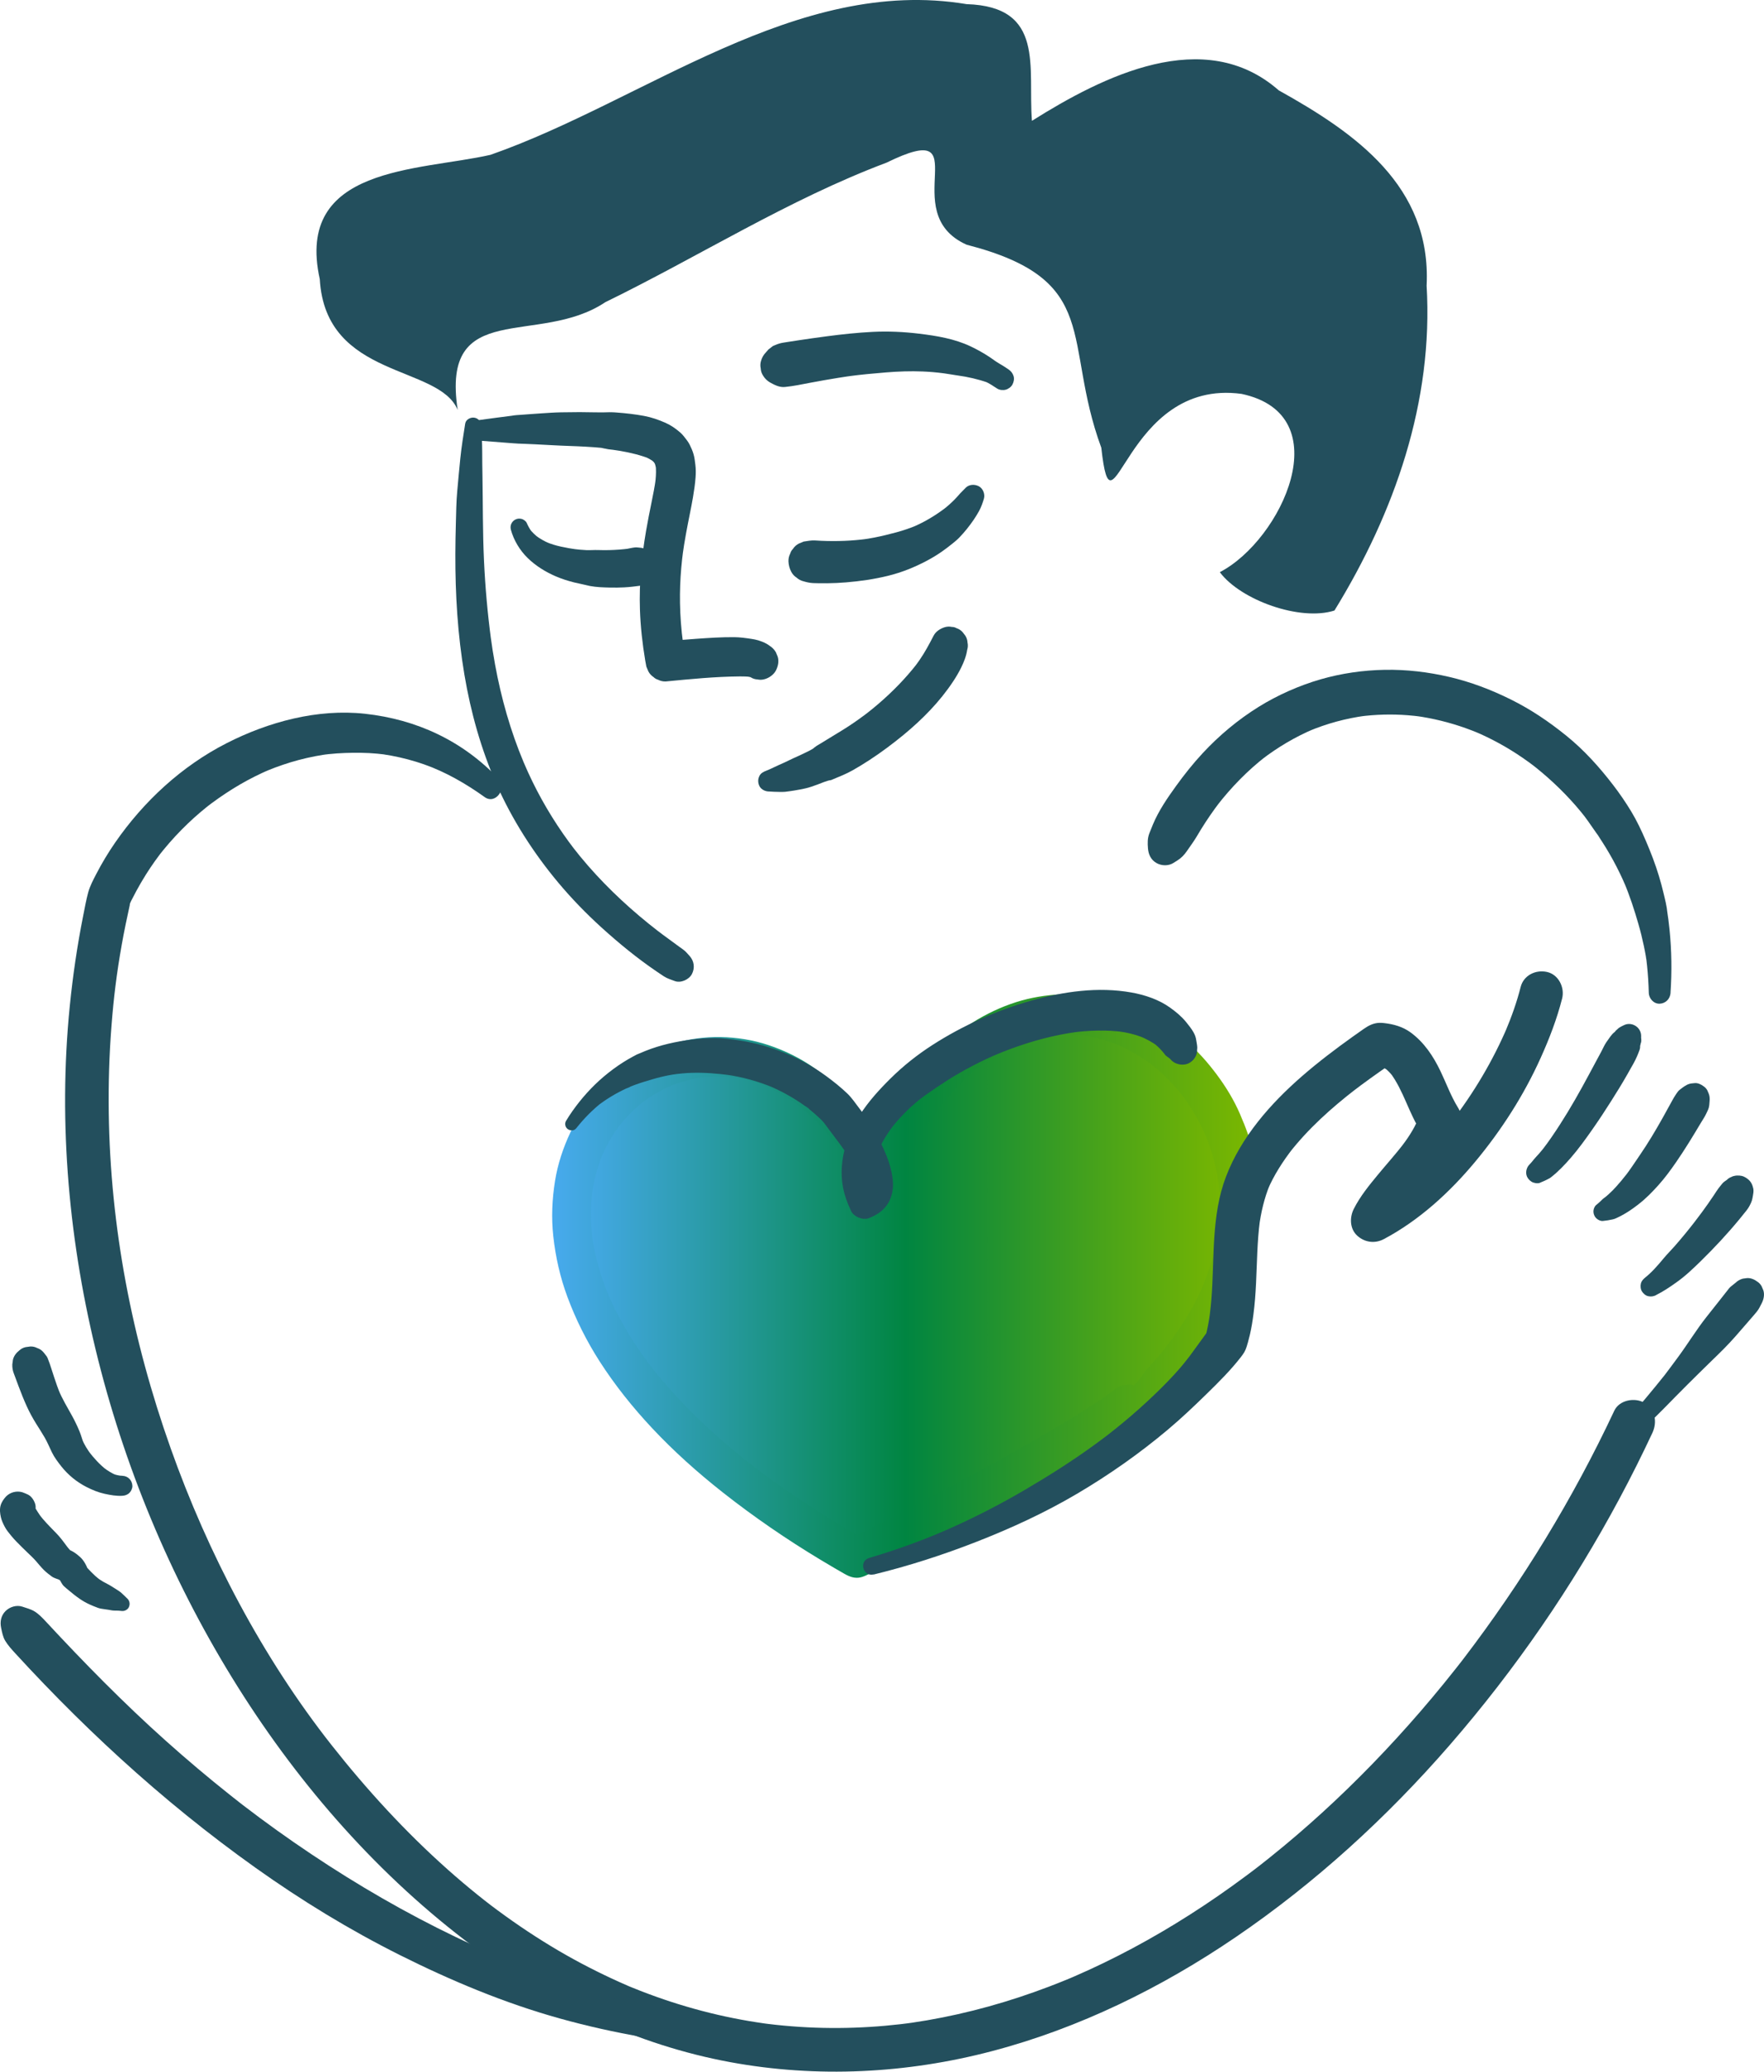 <?xml version="1.0" encoding="UTF-8"?>
<svg id="ARTWORK" xmlns="http://www.w3.org/2000/svg" xmlns:xlink="http://www.w3.org/1999/xlink" viewBox="0 0 813.22 955.21">
  <defs>
    <style>
      .cls-1 {
        fill: #234f5d;
      }

      .cls-2 {
        fill: #234f5d;
      }

      .cls-3 {
        fill: url(#New_Gradient_Swatch);
      }

      .cls-4 {
        fill: url(#New_Gradient_Swatch-2);
      }
    </style>
    <linearGradient id="New_Gradient_Swatch" data-name="New Gradient Swatch" x1="263.49" y1="593" x2="571.51" y2="593" gradientUnits="userSpaceOnUse">
      <stop offset="0" stop-color="#47aaed"/>
      <stop offset=".5" stop-color="#008541"/>
      <stop offset=".99" stop-color="#7ab700"/>
    </linearGradient>
    <linearGradient id="New_Gradient_Swatch-2" data-name="New Gradient Swatch" x1="255.75" y1="592.98" x2="579.25" y2="592.98" xlink:href="#New_Gradient_Swatch"/>
  </defs>
  <g>
    <path class="cls-3" d="M520.03,647.72c139.05-108.19-39.33-279.64-115.36-105.51-71.46-145.25-272.99,26.97-9.69,176.09,0,0,96.71-48.54,125.04-70.58Z"/>
    <path class="cls-4" d="M522.29,651.58c1.23-.8,2.45-1.61,3.66-2.44.59-.41,1.19-.82,1.78-1.23.32-.23.67-.44.97-.69.5-.41-.52.14-.65.17.93-.25,1.69-.82,2.41-1.43.16-.13.65-.53-.07.04s-.11.13.06.03c.3-.18.59-.37.89-.55.59-.37,1.17-.74,1.75-1.11,1.18-.76,2.34-1.53,3.5-2.31l-5.08.66c1.28.18,2.42.44,3.72.02,1.23-.4,2.2-1.02,3.16-1.9.28-.26.55-.52.84-.77.63-.55,1.25-1.1,1.87-1.65,1.24-1.12,2.47-2.25,3.67-3.41,2.3-2.2,4.52-4.48,6.67-6.83l-1.57,1.21c.99-.71,1.77-1.4,2.54-2.3.36-.42.71-.85,1.06-1.27.72-.87,1.42-1.75,2.12-2.63,1.7-2.17,3.38-4.37,4.98-6.62,2.39-3.39,4.62-6.89,6.64-10.51,4.1-7.33,7.41-15.11,9.63-23.22,2.08-7.58,3.29-15.47,3.65-23.33s-.3-15.07-1.59-22.5c-1.12-6.43-2.91-12.74-5.36-18.8-.58-1.44-1.19-2.87-1.8-4.29l.94,2.22c-2.59-6.58-6.13-12.85-10.23-18.6-4.03-5.65-8.51-10.99-13.62-15.69-4.97-4.58-10.45-8.72-16.29-12.12s-12.04-6.09-18.45-8.01-13.2-2.99-19.91-3.23-13.83.55-20.49,2.13c-7.1,1.69-14.02,4.49-20.42,7.98-7.1,3.87-13.68,8.82-19.64,14.28-6.85,6.28-12.82,13.48-18.22,21.02-5.88,8.22-10.91,17.03-15.28,26.13-1.2,2.49-2.34,4.99-3.45,7.52h15.93c-4.67-9.46-10.35-18.3-17.04-26.46-5.75-7.02-12.41-13.15-19.81-18.4-6.56-4.66-13.86-8.27-21.49-10.81-7.06-2.35-14.62-3.58-22.05-3.71-7.14-.12-14.43.85-21.29,2.82s-13.4,4.89-19.35,8.69c-6.03,3.85-11.64,8.54-16.36,13.94-4.88,5.58-9.09,11.77-12.25,18.48-3.35,7.12-5.84,14.58-7.09,22.36-1.36,8.49-1.75,17-.81,25.56,1.05,9.59,3.16,18.94,6.52,27.99,3.86,10.41,8.85,20.36,14.84,29.7,7.02,10.94,15.22,21.18,24.09,30.67,10.06,10.76,21.08,20.6,32.64,29.72,14.37,11.32,29.45,21.67,45.12,31.11,2.06,1.24,4.14,2.47,6.22,3.69.96.56,1.92,1.12,2.89,1.67,2.37,1.36,4.71,2.93,7.58,2.93,1.92,0,3.59-.72,5.24-1.55s3.15-1.59,4.72-2.39c6.94-3.52,13.87-7.08,20.78-10.68,10.04-5.22,20.05-10.5,30.01-15.88,10.82-5.83,21.58-11.77,32.23-17.9,9.28-5.34,18.52-10.81,27.44-16.74,3.84-2.55,7.57-5.25,11.21-8.08,1.75-1.36,2.73-4.49,2.73-6.59,0-2.28-1.01-5.01-2.73-6.59s-4.11-2.84-6.59-2.73l-2.48.33c-1.58.44-2.95,1.24-4.11,2.4-.09.07-.19.14-.28.22l1.89-1.46c-7.4,5.7-15.39,10.64-23.37,15.47-10.31,6.24-20.79,12.19-31.33,18.03-10.65,5.9-21.37,11.67-32.13,17.36-8.58,4.53-17.18,9.01-25.81,13.44-3.96,2.04-7.96,4.02-11.91,6.07-.05.03-.11.05-.16.08h9.3c-14.79-8.37-29.22-17.41-43.03-27.34-3.51-2.52-6.97-5.1-10.39-7.74l1.85,1.43c-7.62-5.89-15.01-12.09-22.07-18.64-6.28-5.83-12.29-11.94-17.94-18.38-2.93-3.33-5.75-6.76-8.47-10.27l1.42,1.83c-6.68-8.66-12.66-17.87-17.53-27.68-1.24-2.49-2.4-5.02-3.48-7.58l.91,2.15c-3.04-7.22-5.44-14.71-6.96-22.4-.4-2-.73-4.02-1-6.04l.32,2.38c-.81-6.11-1.05-12.29-.6-18.44.12-1.64.29-3.27.51-4.9l-.32,2.37c.71-5.31,1.95-10.54,3.74-15.59.49-1.37,1.02-2.73,1.58-4.07l-.9,2.13c1.84-4.34,4.09-8.5,6.77-12.39.74-1.08,1.52-2.14,2.32-3.18l-1.39,1.81c2.78-3.59,5.9-6.9,9.32-9.87.96-.84,1.95-1.64,2.96-2.42l-1.82,1.4c3.54-2.74,7.36-5.12,11.37-7.1,1.13-.55,2.27-1.08,3.43-1.57l-2.16.91c4.11-1.73,8.4-3.05,12.78-3.9,1.24-.24,2.49-.45,3.75-.62l-2.41.32c4.41-.59,8.88-.73,13.32-.4,1.28.1,2.56.23,3.84.4l-2.43-.33c4.6.62,9.13,1.73,13.5,3.29,1.27.45,2.53.94,3.77,1.47l-2.19-.93c4.71,2,9.21,4.49,13.42,7.38,1.27.87,2.51,1.78,3.72,2.72l-1.86-1.44c4.94,3.83,9.46,8.19,13.54,12.93,1.26,1.46,2.47,2.95,3.65,4.48l-1.44-1.86c4.07,5.28,7.67,10.9,10.85,16.75.98,1.8,1.92,3.62,2.82,5.45,1.4,2.85,4.9,4.57,7.96,4.57,1.66,0,3.22-.42,4.65-1.26,1.39-.82,2.49-1.92,3.31-3.31,4.67-10.68,10.13-21.04,16.69-30.68,1.63-2.4,3.34-4.75,5.11-7.05l-1.45,1.87c4.65-6,9.79-11.63,15.51-16.63,1.47-1.29,2.99-2.53,4.53-3.72l-1.87,1.45c4.43-3.41,9.15-6.43,14.16-8.91,1.35-.67,2.73-1.3,4.12-1.89l-2.21.93c5.79-2.44,11.87-4.14,18.09-4.98l-2.46.33c5.94-.79,11.97-.78,17.92,0l-2.47-.33c4.86.66,9.65,1.83,14.27,3.47,1.32.47,2.64.98,3.93,1.53l-2.22-.94c4.9,2.07,9.58,4.65,13.96,7.67,1.26.86,2.49,1.77,3.7,2.7l-1.88-1.45c4.55,3.52,8.74,7.5,12.5,11.85,1.07,1.24,2.11,2.51,3.11,3.8l-1.46-1.88c3.84,4.97,7.17,10.34,9.92,15.99.79,1.63,1.54,3.28,2.25,4.95l-.94-2.22c2.47,5.85,4.34,11.94,5.56,18.17.35,1.8.65,3.6.9,5.41l-.33-2.43c.86,6.38,1.05,12.83.58,19.25-.14,1.88-.33,3.75-.58,5.62l.32-2.4c-1,7.4-2.83,14.73-5.5,21.7-.79,2.07-1.52,4.17-2.38,6.22l.88-2.07c-2.98,7.03-6.68,13.75-10.95,20.07-1.3,1.93-2.66,3.82-4.06,5.67l1.22-1.58c-1.46,1.84-2.8,3.76-4.23,5.62l1.18-1.52c-1.54,1.99-3.13,3.94-4.78,5.85-.83.97-1.67,1.92-2.52,2.86-.43.48-.86.96-1.3,1.43-.21.22-.44.43-.65.64-1.26,1.29-2.31,3.24-2.13,5.11l.9-3.33c-.31.41-.63.83-.95,1.24l.99-1.28c-.79,1.02-1.59,2.03-2.4,3.04-.4.49-.8.98-1.2,1.47-.2.24-.4.5-.63.72-.12.11-.25.2-.36.31-.21.17-.37.37-.5.61-.59.76-.55.71.12-.15-.98.8-1.83,1.83-2.74,2.71-1,.96-2.01,1.92-3.03,2.86-1.64,1.52-1.66,4.18-.35,5.88s3.89,2.38,5.77,1.15Z"/>
  </g>
  <path class="cls-2" d="M354.34,364.93c1.67.13,3.34.2,5.02.21.86,0,1.74.04,2.59-.05,1.4-.16,2.81-.37,4.2-.59,1.8-.29,3.59-.64,5.37-1.04s3.58-1.09,5.32-1.71c2.03-.72,4-1.69,6.13-2.06l-2.28.31c.83-.06,1.65-.16,2.46-.32.75-.3,1.49-.62,2.23-.94l-2.07.87c3.34-1.39,6.81-2.74,9.96-4.54,2.54-1.45,5.04-2.98,7.49-4.58,5.48-3.57,10.74-7.5,15.79-11.66,8.68-7.16,16.69-15.28,22.9-24.7,1.34-2.03,2.58-4.13,3.66-6.32,1.24-2.52,2.37-5.36,2.77-8.17.35-1.13.4-2.25.15-3.38-.05-1.13-.39-2.18-1-3.15l-1.32-1.71c-.77-.83-1.68-1.41-2.73-1.75-.66-.38-1.37-.58-2.14-.58-1.13-.25-2.25-.2-3.38.15-2.04.66-4.05,1.93-5.06,3.89-1.97,3.81-3.99,7.62-6.43,11.15-.8,1.16-1.63,2.29-2.49,3.41l1.45-1.87c-5.3,6.84-11.38,13.07-17.94,18.71-2,1.72-4.05,3.38-6.13,4.99l1.86-1.44c-3.11,2.4-6.31,4.69-9.6,6.85s-6.65,4.07-9.94,6.14c-.92.58-1.84,1.14-2.77,1.7-.46.28-.93.55-1.39.82-1.07.62-2,1.42-2.91,2.24l1.7-1.31c-.66.5-1.31,1.01-1.97,1.52l1.68-1.3c-1.43,1.01-3.06,1.75-4.63,2.52s-3.1,1.48-4.68,2.16l1.82-.77c-2.75,1.09-5.35,2.55-8.08,3.71l1.61-.68c-1.6.67-3.19,1.36-4.75,2.12-1.04.51-2.09.99-3.16,1.44l1.26-.53c-.62.26-1.25.51-1.87.76-1.16.45-2.28,1.07-2.89,2.22-.52.98-.72,1.99-.57,3.09.14,1.02.55,2.06,1.33,2.78.99.91,2.08,1.31,3.42,1.42h0Z"/>
  <path class="cls-2" d="M221.61,203.23c5.3.38,10.59.79,15.88,1.23l-1.73-.23c2.08.35,4.21.34,6.32.43,1.53.06,3.05.13,4.58.2,2.86.13,5.72.28,8.58.45,4.95.29,9.91.36,14.86.66,2.4.15,4.8.29,7.19.53l-2.17-.29c1.49.21,2.98.43,4.47.63l-2.22-.3c.64.13,1.28.27,1.92.41l-2.06-.87c2.15.95,2.2.97,4.56,1.23.14.02.29.03.43.05.25.03.49.06.74.09.52.06,1.03.13,1.55.2l-2.32-.31c4.82.65,9.56,1.58,14.2,3.05.99.31,1.96.66,2.91,1.06l-2.18-.92c1.63.69,3.2,1.53,4.61,2.61l-1.85-1.43c.9.7,1.72,1.5,2.42,2.41l-1.43-1.85c.64.83,1.17,1.74,1.58,2.71l-.92-2.19c.52,1.25.84,2.56,1.03,3.9l-.33-2.44c.3,2.28.22,4.59,0,6.87-.07.74-.16,1.47-.26,2.21l.33-2.44c-.49,3.63-1.22,7.23-1.95,10.82-.88,4.38-1.77,8.76-2.52,13.16-1.01,5.94-1.83,11.92-2.33,17.92s-.68,12.21-.48,18.32c.26,7.88,1.15,15.74,2.45,23.51.15.92.33,1.84.51,2.76l.94,2.22c.58,1.08,1.38,1.95,2.39,2.61.58.58,1.26.97,2.05,1.2,1.11.58,2.3.85,3.58.8,11.38-1.09,22.78-2.23,34.23-2.32,1.65-.01,3.31.03,4.95.25l-2.33-.31c.37.05.73.11,1.09.18,1.09.22,2.05.36,3.22.51l-2.3-.31c.48.16.97.28,1.44.48l-2.04-.86c.92.39,1.71.98,2.73,1.19l-2.02-.85c.05.04.11.08.16.11.97.62,2.02.95,3.15,1,1.13.25,2.25.2,3.38-.15,1.96-.54,4.09-2.06,5.06-3.89,1.04-1.97,1.56-4.35.85-6.53l-.85-2.02c-.75-1.27-1.77-2.29-3.04-3.04-.05-.04-.11-.08-.16-.11l3.04,3.04c-1.65-2.53-4.27-4.13-7.1-5.04l2.07.87c-1.86-.99-3.92-1.51-5.99-1.82-2.64-.4-5.35-.78-8.03-.8-5.85-.05-11.71.35-17.55.76-4.66.33-9.31.7-13.96,1.08l8.97,6.83c-.51-2.85-.97-5.7-1.36-8.56l.33,2.47c-.82-6.09-1.29-12.22-1.39-18.37-.09-5.38.11-10.75.58-16.11.24-2.71.54-5.42.9-8.12l-.33,2.45c.46-3.41,1.01-6.8,1.63-10.18.54-2.99,1.14-5.97,1.73-8.95.52-2.61,1.04-5.22,1.48-7.85.51-3.02.97-6.07,1.19-9.13.14-1.92.15-3.85-.09-5.76-.21-1.64-.37-3.31-.84-4.91s-1.09-3.02-1.8-4.43-1.73-2.63-2.7-3.86c-.53-.67-1.12-1.29-1.77-1.84-2.12-1.83-4.35-3.36-6.91-4.46-3.15-1.36-6.22-2.44-9.6-3.07-4.13-.77-8.34-1.25-12.53-1.56-1.74-.13-3.39-.29-5.13.15l2.29-.31c-4.77.22-9.54-.03-14.32-.03-2.85,0-5.7.03-8.55.09-3.15.06-6.29.28-9.44.49-1.94.13-3.88.27-5.81.41-.98.07-1.96.15-2.94.22-1.57.12-3.2.16-4.75.48l1.73-.23c-5.73.72-11.45,1.48-17.17,2.26-1.07.15-2.41,1.31-2.89,2.22-.52.98-.72,1.99-.57,3.09.33,2.48,2.32,4.02,4.75,4.2h0Z"/>
  <path class="cls-2" d="M464.91,170.31c-1.43-.98-2.89-1.91-4.39-2.77s-2.84-1.93-4.27-2.88c-2.79-1.85-5.72-3.49-8.75-4.93-7.46-3.54-15.65-4.88-23.79-5.87-7.05-.85-14.23-1.2-21.33-.84s-14.15,1.11-21.19,2.04c-4.23.56-8.46,1.15-12.69,1.79-1.67.25-3.34.51-5.01.77-.8.13-1.61.25-2.41.38-1.23.19-2.41.56-3.55,1.04l-1.21.51-2.06,1.59c-.05.05-.09.11-.14.16-.11.13-.22.25-.33.38-.22.25-.44.5-.66.76-1.09,1.1-1.85,2.4-2.27,3.9-.37,1.17-.42,2.35-.16,3.52.05,1.18.4,2.27,1.05,3.28.79,1.33,1.84,2.38,3.17,3.17,2.17,1.21,4.47,2.41,7.06,2.11,1.89-.22,3.77-.45,5.64-.81,2.07-.4,4.13-.79,6.2-1.18,4.22-.79,8.45-1.54,12.69-2.22,2.49-.4,4.98-.77,7.47-1.1l-2.61.35c5.68-.76,11.38-1.27,17.08-1.74s11.32-.66,16.98-.43c3.1.13,6.19.39,9.27.79l-2.17-.29c1.59.21,3.18.43,4.77.64l-2.13-.29c1.07.14,2.13.31,3.19.49,1.65.29,3.3.53,4.96.74l-1.98-.27c4.79.65,9.52,1.72,14.09,3.33l-1.25-.53c1.92.89,3.76,2.09,5.52,3.26,1.08.71,2.75.85,3.96.52s2.49-1.25,3.07-2.36c.63-1.19.95-2.64.52-3.96s-1.21-2.28-2.36-3.07h0Z"/>
  <path class="cls-2" d="M445.1,225.01c-.8.86-1.7,1.64-2.48,2.52s-1.58,1.82-2.43,2.68c-1.66,1.7-3.44,3.28-5.32,4.74l1.43-1.11c-4.79,3.69-10.01,6.85-15.59,9.21l2-.84c-3.1,1.3-6.29,2.38-9.54,3.26s-6.67,1.72-10.04,2.38c-1.95.38-3.91.7-5.87.96l2.5-.34c-6.98.93-14.05,1.2-21.09.89-.97-.04-1.93-.09-2.9-.16-1.79-.12-3.54.27-5.31.52l-2.27.96c-1.11.6-1.99,1.41-2.66,2.45-.59.59-1,1.29-1.22,2.1-.59,1.13-.87,2.35-.82,3.66.08,1.69.51,3.3,1.3,4.79.6,1.11,1.41,1.99,2.45,2.66.92.84,1.99,1.41,3.23,1.7,1.47.43,2.77.73,4.38.82.73.04,1.47.05,2.21.06,1.43.03,2.86.04,4.29.02,2.9-.04,5.79-.17,8.68-.41,6.52-.54,13.06-1.48,19.42-3.05s12.17-3.93,17.8-6.91c2.43-1.29,4.79-2.71,7.04-4.29,1.64-1.15,3.24-2.38,4.8-3.64,1.07-.86,2.15-1.74,3.11-2.73,2.48-2.57,4.74-5.39,6.74-8.34.88-1.3,1.7-2.64,2.45-4.01.97-1.78,1.63-3.68,2.2-5.61.61-2.07-.39-4.71-2.34-5.74s-4.58-.9-6.16.79h0Z"/>
  <path class="cls-2" d="M214.46,195.3c-.84,5.35-1.7,10.68-2.25,16.07-.52,5.03-.96,10.06-1.42,15.09s-.49,9.84-.63,14.73-.22,9.48-.24,14.22c-.06,18.68,1.07,37.27,4.18,55.7,2.93,17.37,7.7,34.41,14.81,50.54s17.01,31.66,28.57,45.45c6.11,7.29,12.75,14.13,19.79,20.53,8.01,7.27,16.51,14.24,25.46,20.32,1.08.73,2.16,1.46,3.25,2.18,1.55,1.02,3.39,1.59,5.12,2.23,2.75,1.02,6.51-.66,7.86-3.2,1.49-2.83,1.07-6.06-1.09-8.43-.53-.58-1.04-1.18-1.58-1.74-.89-.93-2.03-1.65-3.08-2.41-1.32-.96-2.62-1.94-3.95-2.9-2.53-1.82-5.03-3.69-7.5-5.6l1.57,1.21c-11.63-9-22.52-18.98-32.2-30.07-2.54-2.91-4.98-5.89-7.34-8.95l1.22,1.57c-7.52-9.76-14.07-20.25-19.49-31.33-1.49-3.05-2.9-6.15-4.22-9.28l.79,1.86c-.5-1.18-1-2.36-1.5-3.54l.79,1.86c-6.06-14.41-10.31-29.52-13.13-44.88-.82-4.44-1.51-8.9-2.11-13.37l.26,1.93c-1.62-12.17-2.72-24.42-3.28-36.69-.6-12.98-.49-25.96-.7-38.95-.06-3.8-.13-7.6-.12-11.41s-.32-7.87-.46-11.79c-.07-1.87-1.38-3.43-3.25-3.68-1.67-.22-3.82.84-4.11,2.69h0Z"/>
  <path class="cls-2" d="M235.49,244.14c1.33,4.94,4.13,9.6,7.79,13.17s8.15,6.36,12.85,8.39c2.81,1.22,5.71,2.14,8.68,2.88,1.21.3,2.43.57,3.65.81s2.33.57,3.51.8c3.02.57,6.22.66,9.29.73,2.16.05,4.32.02,6.47-.09,2.6-.14,5.17-.45,7.75-.81.93-.13,1.8-.59,2.63-.99,1.15-.56,2.11-1.48,2.88-2.47.69-.89,1.26-1.89,1.57-2.99.12-.44-.13,1.01.17-1.19l.16-1.16-.31-2.32c-.3-1.09-.88-2.08-1.56-2.96.13.16-.47-.65-.71-.92l-1.78-1.37-2.1-.89c-.8-.22-1.73-.24-2.56-.34-1.47-.18-3.26.4-4.78.64-.45.07-.89.13-1.34.19l2.36-.32c-3.06.41-6.15.63-9.24.71-1.75.04-3.51.03-5.26-.03s-3.53.12-5.3.04c-2.06-.1-4.12-.28-6.17-.55l2,.27c-2.51-.34-5.03-.78-7.5-1.32s-4.66-1.21-6.88-2.15l1.4.59c-2.16-.92-4.22-2.06-6.09-3.49l1.01.78c-1.42-1.1-2.72-2.35-3.83-3.76l.67.87c-.83-1.2-1.54-2.47-2.11-3.81-.35-.82-1.55-1.64-2.39-1.83-.89-.2-1.75-.16-2.6.2-1.82.77-2.83,2.77-2.31,4.71h0Z"/>
  <path class="cls-1" d="M657.69,131.54c2.17-45.66-32.72-70.14-68.15-89.86-34.28-30.13-81.07-6.55-113.81,14.04-1.92-24.51,6.25-52.7-30.12-53.81-78.45-13.11-148.48,44.63-219.49,69.48-33.23,7.55-90.27,5.04-78.7,57.31,2.64,46.23,55.06,39.29,63.58,60.35-7.9-51.83,37.19-29.06,68.05-49.71,43.35-21.17,84.42-47.32,129.65-64.34,43.56-21.32,3.65,22.96,36.94,37.84,63.01,16.25,43.88,44.13,62.07,93.61,5.23,47.05,10.35-32.23,64.66-24.83,45.38,9.62,18.55,67.36-10.03,82.2,9.69,12.96,37.16,22.75,52.86,17.68,27.68-45.07,45.69-96.26,42.47-149.95Z"/>
  <path class="cls-2" d="M229.91,359.13c-16.73-17.64-37.87-27.4-61.63-30.02-21.82-2.4-44.49,3.7-63.83,13.58-20.68,10.56-38.2,26.78-51.36,45.81-3.2,4.63-6.11,9.47-8.7,14.47-1.42,2.76-2.94,5.58-3.75,8.58-.93,3.43-1.55,6.99-2.25,10.48-2.76,13.8-4.8,27.75-6.21,41.75-5.5,54.58-.3,110.19,13.09,163.3,13.42,53.22,35.34,104.61,64.57,151.07,28.76,45.71,65.15,87.2,108.54,119.53,34.89,26,75.33,45.24,118.26,53.15,40.13,7.39,81.35,5.28,120.77-5.1,40.12-10.56,78.04-29.21,112.24-52.52,36.67-24.98,69.68-55.18,98.74-88.65,30.24-34.83,56.55-73.11,78.31-113.78,5.29-9.88,10.3-19.91,15.05-30.06,2.33-4.97,1.39-10.96-3.65-13.9-4.41-2.58-11.56-1.35-13.9,3.65-19.02,40.56-42.46,78.96-69.66,114.55-.18.24-1.18,1.53-.15.2-.39.5-.78,1-1.17,1.5-.78,1-1.56,2-2.35,2.99-1.77,2.23-3.55,4.46-5.35,6.67-3.49,4.28-7.03,8.51-10.64,12.69-7.16,8.29-14.55,16.39-22.18,24.25-14.85,15.31-30.6,29.76-47.24,43.09-.94.76-1.89,1.51-2.84,2.26-.59.47-1.19.93-1.78,1.4-.21.17-1.71,1.33-.75.59s-.54.42-.76.58c-.6.46-1.19.91-1.79,1.37-1.08.82-2.15,1.63-3.24,2.43-4.19,3.12-8.43,6.16-12.72,9.13-8.47,5.85-17.16,11.41-26.04,16.62-8.72,5.12-17.64,9.9-26.75,14.31-4.36,2.11-8.77,4.13-13.22,6.07-.52.23-1.04.45-1.56.67-2.52,1.1,1.25-.52-.31.14-1.04.44-2.09.87-3.14,1.29-2.35.96-4.71,1.88-7.09,2.79-18.17,6.91-36.97,12.2-56.13,15.49-2.3.39-4.6.76-6.91,1.1-.67.1-3.87.51-1.38.2-1.36.17-2.72.34-4.08.5-4.62.53-9.26.95-13.91,1.23-9.58.6-19.18.67-28.77.19-4.82-.24-9.63-.62-14.42-1.13-1.24-.13-2.48-.28-3.71-.43-.55-.07-1.1-.14-1.65-.21.35.04,2.16.31.22.03-2.48-.36-4.96-.73-7.43-1.15-9.74-1.66-19.38-3.89-28.85-6.68-4.7-1.38-9.37-2.9-13.98-4.55-2.48-.88-4.94-1.8-7.39-2.76-1.1-.43-2.19-.86-3.28-1.31-.55-.22-1.09-.45-1.64-.67-2.03-.82,1.35.6-.85-.36-9.61-4.18-19-8.82-28.12-13.99-9.73-5.52-19.14-11.6-28.22-18.14-5.3-3.82-8.21-6.05-12.7-9.66-4.71-3.79-9.32-7.7-13.84-11.72-19.57-17.41-37.33-36.8-53.54-57.36-31.94-40.51-57.13-88.71-74.19-136.83-17.88-50.4-27.82-101.9-28.56-154.8-.18-13.23.21-26.48,1.23-39.67,1.04-13.57,2.43-24.65,4.74-37.69,1.12-6.3,2.43-12.56,3.81-18.8-.25,1.13-.09-.05.05-.42.27-.72.69-1.42,1.04-2.12.56-1.12,1.14-2.24,1.74-3.34,1.41-2.62,2.91-5.19,4.49-7.71,1.33-2.11,2.72-4.19,4.16-6.22.72-1.01,1.46-2.01,2.21-3.01,1.16-1.57.4-.52.14-.19.58-.73,1.16-1.46,1.75-2.18,3.43-4.18,7.12-8.15,11.02-11.89,1.89-1.81,3.82-3.56,5.81-5.25.93-.79,1.88-1.58,2.83-2.34.48-.38.95-.76,1.44-1.14-1.56,1.22.79-.58.89-.66,4.27-3.16,8.69-6.11,13.28-8.77,2.21-1.28,4.46-2.49,6.75-3.64,1.07-.54,2.15-1.06,3.23-1.56.54-.25,1.08-.5,1.63-.74.12-.06,2.8-1.18.97-.43,4.66-1.91,9.44-3.54,14.31-4.84,2.56-.68,5.14-1.27,7.74-1.77,1.15-.22,2.31-.42,3.46-.6.58-.09,1.16-.18,1.74-.26-1.69.23.48-.04.99-.09,4.94-.52,9.94-.68,14.9-.61,2.49.04,4.97.17,7.45.4.44.04,3.8.44,2.52.26,1.32.19,2.64.41,3.96.66,5.15.96,10.27,2.32,15.22,4.06,9.74,3.42,19.29,8.92,27.8,15.04,5.05,3.63,10.47-4.13,6.45-8.36h0Z"/>
  <path class="cls-2" d="M402.81,725.98c16.03-3.91,31.82-9.01,47.18-15.01,16.09-6.28,31.86-13.54,46.74-22.34,14.63-8.65,28.59-18.45,41.6-29.39,6.19-5.2,12.03-10.74,17.81-16.39s11.1-10.93,15.92-17.12c1.29-1.66,2.01-2.77,2.66-4.8.21-.66.4-1.32.59-1.99.33-1.16.62-2.33.9-3.51.71-3.06,1.21-6.14,1.62-9.25.63-4.8.99-9.62,1.22-14.46.47-9.64.52-19.31,1.77-28.89l-.36,2.68c.89-6.6,2.39-13.09,4.94-19.26l-1.02,2.42c2.9-6.84,7.02-13.18,11.54-19.04l-1.59,2.05c8.76-11.26,19.46-20.82,30.71-29.53l-2.06,1.59c5.9-4.55,11.97-8.85,18.1-13.09l-5.16,1.4c.79,0,1.56.04,2.34.14l-2.72-.37c1.25.19,2.46.51,3.63.99l-2.44-1.03c1.23.53,2.37,1.21,3.44,2.02l-2.07-1.6c1.62,1.26,3.01,2.74,4.27,4.35l-1.6-2.07c6.33,8.31,8.65,18.81,14.4,27.43l-1.03-7.85c-.38,1.58-.89,3.1-1.5,4.6l1.03-2.43c-2.01,4.75-4.94,9.03-8.08,13.11l1.59-2.06c-3.82,4.92-7.99,9.56-11.96,14.37-4.09,4.94-8.24,10.05-11.13,15.8-1.96,3.91-1.85,9.14,1.59,12.29s8.17,3.78,12.29,1.59c16.3-8.65,30.37-21.56,42.11-35.67,12.08-14.53,22.39-30.59,30.16-47.83,4.01-8.89,7.52-18,9.92-27.46,1.27-5.02-1.63-11-6.93-12.2s-10.84,1.55-12.2,6.93c-1.76,6.95-4.18,13.72-6.96,20.33l1.01-2.38c-6.76,15.95-15.71,30.98-26.3,44.69l1.58-2.04c-8.49,10.94-18.07,21.09-29.04,29.58l2.05-1.58c-4.94,3.79-10.13,7.22-15.64,10.13,4.63,4.63,9.25,9.25,13.88,13.88,1.73-3.43,3.92-6.58,6.25-9.62l-1.59,2.05c5.57-7.19,11.78-13.85,17.31-21.08,2.43-3.18,4.73-6.5,6.53-10.08,1.17-2.31,2.21-4.73,3.02-7.19.4-1.21.66-2.39.83-3.66.38-2.82-.48-5.25-1.92-7.6-3.21-5.24-5.32-11.1-7.96-16.62-3.32-6.92-7.5-13.24-13.74-17.84-3.62-2.66-7.87-3.85-12.26-4.34-.72-.08-1.45-.15-2.18-.12-2.8.12-4.94,1.24-7.15,2.77-1.81,1.26-3.62,2.53-5.41,3.82-7.9,5.65-15.66,11.55-22.99,17.92-14.65,12.73-28.16,28.09-35.16,46.43-6.88,18.02-5.23,37.81-6.74,56.68-.19,2.32-.43,4.64-.73,6.95l.36-2.67c-.24,1.74-.46,3.48-.69,5.23l.36-2.66c-.48,3.43-1.12,6.82-2.01,10.16l.98-2.33c-1.07,1.51-2.16,3-3.26,4.48l1.5-1.95c-2.23,2.83-4.24,5.84-6.41,8.71-.19.25-.38.49-.57.74-1.03,1.36,1.13-1.45.4-.52-.44.56-.88,1.12-1.32,1.68-.94,1.18-1.87,2.38-2.86,3.52-3.92,4.56-8.19,8.87-12.54,13.02-4.38,4.18-8.91,8.21-13.57,12.08-2.42,2.01-4.88,3.98-7.36,5.92-1.03.8.21-.15.34-.26-.31.28-.67.51-1,.76-.6.46-1.2.91-1.8,1.36-1.27.96-2.56,1.9-3.85,2.84-10.19,7.41-20.87,14.16-31.73,20.54-10.92,6.42-22.18,12.24-33.72,17.44-12,5.41-25.05,10.17-38.28,14.09-4.85,1.44-2.84,8.79,2.09,7.58h0Z"/>
  <path class="cls-2" d="M709.92,545.36c1.54-.61,3.04-1.29,4.49-2.11l-1.38.58c.48-.2,1.16-.42,1.47-.62.36-.23.88-.67,1.21-.94.09-.07.17-.14.26-.21.17-.14.35-.29.52-.43.36-.3.71-.61,1.05-.92.74-.66,1.45-1.35,2.16-2.05,1.55-1.55,3.04-3.17,4.47-4.83,3.6-4.15,6.83-8.65,9.98-13.15s5.89-8.69,8.69-13.12c2.54-4.01,5.03-8.05,7.38-12.18.98-1.72,1.95-3.45,2.92-5.18,1.08-1.94,1.96-4.01,2.71-6.1.51-1.41.25-3.2-.02-4.63v3.76c.42-1.3.68-2.51.85-3.88l-.24,1.75c.52-1.39,0-2.21.14-3.46l-.2,1.47s0-.01,0-.02l-.56,1.32s0,0,0,0l-.86,1.12h0c-.81.47-1.62.94-2.43,1.42h0c-.49.07-.98.13-1.46.2h0c-.93-.25-1.85-.5-2.78-.75h0c-.37-.29-.74-.57-1.11-.86,0,0,0,0,0,0l-.86-1.11s0,0,0,.01l-.55-1.31c.21.5.32.94.61,1.5l-.54-4.1v.02c-.49,1.2-.09,3.04.53,4.1s1.91,2.16,3.18,2.45c1.36.31,2.89.24,4.1-.54l1.08-.83c.66-.66,1.12-1.45,1.37-2.35v-.02c-1.23,1.24-2.47,2.48-3.71,3.72,2.38-.87,4.19-2.67,4.19-5.43,0-3.63-3.55-6.24-6.99-5.32-.5.13-.96.38-1.43.6-.18.09-.36.18-.54.27-.14.07-.28.14-.41.22-.09.05-.17.09-.26.14-1.16.63-1.79,1.45-2.57,2.49l1.03-1.33c-.53.44-.99,1.12-1.42,1.66l1.43-1.11c-1.71.72-2.77,2.29-3.8,3.76-.39.55-.79,1.09-1.16,1.65-.87,1.32-1.52,2.84-2.27,4.24-1.84,3.43-3.68,6.85-5.52,10.28-4.25,7.95-8.68,15.81-13.56,23.38-2.49,3.86-5.07,7.69-7.88,11.33l.97-1.25c-.86,1.12-1.75,2.21-2.68,3.27-.42.48-.85.95-1.29,1.41-.74.78-1.39,1.6-2.04,2.46l.89-1.15c-.63.82-1.3,1.61-2.03,2.35-1.51,1.52-1.99,4.22-.79,6.08.47.73,1.08,1.33,1.8,1.8.96.62,2.78.94,3.87.51h0Z"/>
  <path class="cls-2" d="M738.86,562.98c1.6-.16,3.2-.4,4.76-.77,1.03-.24,2.04-.79,3-1.26.63-.31,1.25-.64,1.87-.99,2.96-1.67,5.68-3.71,8.33-5.83l-1.37,1.06c3.37-2.58,6.35-5.67,9.18-8.83,2.97-3.32,5.6-6.92,8.13-10.59,4.02-5.83,7.7-11.89,11.32-17.98.81-1.37,1.77-2.72,2.44-4.17.43-.92.94-1.84,1.22-2.81s.31-2,.39-3c.09-1.16.08-2.32-.35-3.43l-.68-1.62c-.43-.79-1.01-1.42-1.74-1.9-1.08-.83-2.69-1.62-4.1-1.45-.75.09-1.56.11-2.27.3-.96.26-1.55.59-2.28,1.06-.2.13-.39.26-.59.39-.09.06-.19.12-.28.19-.34.23-.58.44-.95.72-1.24.96-1.01.75-2.19,2.4-.72,1.01-1.31,2.08-1.9,3.17-1.4,2.55-2.79,5.11-4.22,7.65-3.32,5.92-6.79,11.77-10.64,17.37-2.2,3.2-4.29,6.46-6.66,9.54l1.11-1.44c-1.36,1.75-2.82,3.42-4.18,5.18l1.06-1.37c-2.35,2.9-4.92,5.63-7.87,7.92l1.12-.87c-.66.51-1.39.97-1.98,1.56-.3.3-.6.6-.91.89-.58.54-1.18,1.06-1.8,1.55-.52.4-.93,1.28-1.1,1.9-.26.94-.16,1.91.22,2.8.3.71.72,1.25,1.32,1.72.69.53,1.7,1.02,2.6.92h0Z"/>
  <path class="cls-2" d="M763.47,597.13c3.26-1.6,6.33-3.69,9.29-5.79,2.2-1.56,4.26-3.24,6.24-5.05,1.75-1.59,3.46-3.22,5.15-4.88,6.26-6.14,12.26-12.58,17.83-19.35.59-.72,1.17-1.44,1.75-2.17.92-1.16,1.93-2.27,2.64-3.57.65-1.19,1.27-2.41,1.51-3.75.3-1.71.83-3.6.2-5.28l-.73,5.55.03-.05c1.51-2.78,1.21-6.46-1.13-8.72-.85-.82-2.28-1.66-3.18-1.85-1.62-.35-3.15-.29-4.69.36-1.39.59-2.7,1.58-3.44,2.95l-.03.05,4.3-3.31c-.32.06-.62.19-.9.37-.9.29-1.67.79-2.33,1.5-.04.04-.09.07-.13.11-.09.07-.19.15-.28.22l1.51-1.16c-.32.25-.65.49-.98.72-.72.51-1.49.97-2.06,1.64-.18.21-.35.42-.52.64-.83.99-1.61,2-2.31,3.09-.35.55-.71,1.09-1.06,1.63-1.79,2.7-3.67,5.34-5.58,7.95-1.26,1.71-2.54,3.4-3.83,5.08l1.16-1.5c-3.19,4.13-6.49,8.19-9.94,12.11-1.63,1.86-3.42,3.61-4.99,5.52-1.43,1.74-2.9,3.45-4.45,5.09-1.46,1.55-3.06,3.01-4.74,4.32l.97-.75-.08.06c-1.03.8-1.83,1.54-2.2,2.86-.31,1.14-.17,2.67.48,3.68s1.64,1.92,2.86,2.2c1.3.3,2.48.11,3.68-.48h0Z"/>
  <path class="cls-2" d="M755.85,660.46c3.74-3.58,7.44-7.22,11.08-10.89s7.26-7.46,10.97-11.12,7.42-7.38,11.19-11.02,7.55-7.33,11.02-11.31c1.93-2.21,3.86-4.43,5.78-6.65.93-1.07,1.86-2.15,2.79-3.22.88-1.02,1.76-2.04,2.39-3.23.36-.69.72-1.38,1.08-2.07.92-1.76,1.41-4.01.78-5.97l-.78-1.85c-.49-.9-1.15-1.63-1.99-2.17-1.31-1.01-3-1.74-4.69-1.66l-2.06.28c-1.31.37-2.45,1.03-3.42,1.99-.68.54-1.36,1.08-2.03,1.62s-1.17,1.27-1.71,1.95c-1.06,1.34-2.11,2.69-3.17,4.03-2.15,2.73-4.31,5.45-6.47,8.18-4.59,5.82-8.45,12.19-12.84,18.16-2.3,3.12-4.6,6.24-6.95,9.33l.82-1.07c-5.69,7.11-11.53,14.11-17.53,20.96-.71.82-1.19,1.75-1.19,2.87,0,.99.44,2.18,1.19,2.87,1.65,1.51,4.09,1.57,5.73,0h0Z"/>
  <path class="cls-2" d="M770.12,457.76c.67-9.66.52-19.48-.45-29.12-.32-3.17-.74-6.34-1.23-9.49l.26,1.94c-.27-3.19-1.1-6.4-1.85-9.51-.61-2.55-1.3-5.08-2.05-7.59-1.68-5.56-3.76-10.96-6.05-16.3-1.98-4.62-4.15-9.25-6.76-13.56s-5.36-8.31-8.37-12.23c-6.38-8.31-13.35-16.05-21.52-22.66s-16.46-12.19-25.66-16.75-18.49-8.07-28.28-10.36-19.75-3.46-29.71-3.29-20.14,1.63-29.76,4.42-19.63,7.18-28.43,12.65c-9.49,5.9-18.25,13.21-25.85,21.41-4.41,4.75-8.46,9.85-12.25,15.1-4.01,5.55-7.99,11.37-10.64,17.7-.57,1.35-1.12,2.71-1.65,4.08-.9,2.31-.84,4.54-.65,6.95.22,2.81,1.35,5.27,3.86,6.74,2.34,1.37,5.55,1.48,7.88,0,.6-.38,1.2-.76,1.8-1.14,1.9-1.18,3.17-2.55,4.45-4.4.77-1.11,1.54-2.23,2.32-3.33,1.57-2.19,2.85-4.53,4.27-6.82,2.72-4.38,5.64-8.63,8.79-12.72l-1.62,2.1c6.6-8.53,14.16-16.31,22.69-22.92l-2.1,1.63c7.43-5.72,15.54-10.54,24.18-14.19l-2.48,1.05c8.39-3.53,17.22-5.93,26.24-7.14l-2.75.37c7.35-.97,14.79-1.17,22.18-.6,2.09.16,4.18.39,6.26.66l-2.73-.37c7.93,1.08,15.74,3,23.28,5.69,2.18.78,4.34,1.62,6.48,2.52l-2.44-1.03c7.77,3.29,15.19,7.37,22.15,12.15,1.99,1.37,3.94,2.79,5.86,4.26l-2.06-1.59c7.44,5.75,14.41,12.22,20.6,19.31,1.77,2.03,3.47,4.11,5.12,6.24l-1.51-1.95c2.84,3.69,5.29,7.67,8.14,11.34l-1.47-1.9c5.08,7.45,9.42,15.4,12.94,23.71l-.82-1.94c2.62,6.23,4.71,12.65,6.58,19.14.97,3.36,1.81,6.76,2.53,10.19.35,1.69.68,3.39.97,5.09.04.22.06.44.11.66-.53-2.42,0,.1.07.53-.34-2.13-.05-.43.01.08.11.91.21,1.81.31,2.72.43,4.15.69,8.31.79,12.48.06,2.62,2.27,5.14,5.02,5.02s4.83-2.21,5.02-5.02h0Z"/>
  <path class="cls-2" d="M265.54,520.37c1.78-2.27,3.67-4.43,5.7-6.48.95-.96,1.94-1.89,2.94-2.8.46-.41.92-.81,1.38-1.21.28-.24.56-.47.84-.7-.59.47.32-.23.36-.26,2.2-1.61,4.5-3.1,6.88-4.44,1.13-.64,2.29-1.25,3.46-1.83.53-.26,1.07-.52,1.6-.77s1.47-.47,1.95-.87l-.7.29c.21-.09.43-.18.64-.26.32-.13.64-.26.97-.39.54-.21,1.08-.41,1.63-.61,1.31-.47,2.63-.91,3.97-1.31,2.46-.73,4.91-1.51,7.41-2.12,1.25-.3,2.51-.58,3.78-.82.58-.11,1.16-.21,1.74-.31.68-.11,3.66-.49.86-.16,2.56-.3,5.11-.55,7.68-.64,6.02-.21,12.07.3,18.04,1.09l-2.21-.3c7.58,1.04,15,3.07,22.06,6.03l-2.01-.85c5.85,2.48,11.42,5.57,16.58,9.28.26.19,1.88,1.09,1.91,1.42,0,.08-1.58-1.24-.99-.77.14.11.29.23.43.34.38.3.76.61,1.14.92,1.23,1.01,2.44,2.06,3.61,3.14.97.89,1.93,1.78,2.74,2.81.29.37.57.74.86,1.11.33.42-1.56-2.02-.77-.99.2.26.4.52.6.78,1.86,2.45,3.63,4.97,5.52,7.39.95,1.23-1.21-1.59-.48-.63.19.25.38.5.57.75.45.6.9,1.19,1.34,1.8.84,1.14,1.65,2.29,2.45,3.46,1.57,2.3,3.06,4.67,4.38,7.13.31.59.62,1.18.91,1.77.13.27.26.54.39.81.14.3.76,1.74.16.31-.57-1.35-.12-.28,0,.04.26.63.51,1.3.81,1.92.04.09-.58-1.73-.51-1.12s.38,1.24.52,1.84.13,1.39.38,1.9c.07.13-.22-1.96-.18-1.35,0,.16.04.32.05.49.03.32.04.63.05.95.01.53-.07,1.06-.07,1.59,0,.46.21-1.43.19-1.41-.07.08-.07.42-.1.53-.06.24-.12.48-.19.72-.11.35-.51,1.3.08-.09s.14-.36-.05-.04c-.07.12-.41.49-.4.61,0-.02,1.12-1.32.82-1.06-.13.11-.24.28-.36.4-.17.18-.41.33-.56.53-.11.14,1.71-1.15.65-.51-.67.4-2.84,1.38-.27.32l8.17,3.32c-.17-.35-.34-.7-.5-1.05-.31-.68-.64-2.12.18.47-.23-.72-.51-1.42-.73-2.14-.42-1.38-.72-2.78-.96-4.2-.27-1.6.24,2.12.09.67-.03-.33-.07-.65-.1-.98-.06-.71-.09-1.43-.1-2.15-.02-1.44.07-2.86.23-4.29s-.34,2.25-.11.81c.05-.32.11-.65.16-.97.13-.71.29-1.42.46-2.13.36-1.44.8-2.85,1.31-4.23.12-.32.24-.64.37-.96.08-.19.17-.38.23-.57.07-.21-.92,2.11-.52,1.24.33-.73.66-1.46,1.01-2.18.68-1.38,1.43-2.72,2.23-4.04.85-1.39,1.76-2.75,2.72-4.07.22-.31.45-.61.68-.91,1.12-1.48-.96,1.22-.38.48.53-.66,1.06-1.33,1.61-1.98,2.24-2.65,4.65-5.15,7.19-7.51,1.36-1.27,2.8-2.45,4.25-3.61.57-.45,2.07-1.56-.44.33.34-.26.68-.52,1.02-.78.83-.62,1.67-1.24,2.52-1.84,3.12-2.22,6.31-4.35,9.54-6.41,7.6-4.82,15.62-8.95,23.91-12.45l-2.15.91c9.57-4.02,19.48-7.26,29.65-9.33,2.76-.56,5.53-1.03,8.31-1.41l-2.47.33c7.93-1.06,16.03-1.31,23.97-.26l-2.49-.33c4.11.56,8.16,1.54,11.99,3.14l-2.2-.93c2.93,1.25,5.75,2.67,8.28,4.62l-1.78-1.37c1.48,1.16,2.86,2.46,4.08,3.89.16.19.31.38.46.56.08.1.15.19.23.29-1.54-1.99-1.46-1.89.22.29-2.71-3.61.11.22.33.44.62.62,1.39,1.1,2.1,1.61,1.08.78-1.76-1.42-.94-.73.19.16.38.3.56.46.83.7,1.6,1.44,2.54,2l-2.5-2.5.08.17c1.55,3.31,6.56,4.4,9.52,2.5,3.4-2.19,4.15-5.98,2.5-9.52l-.08-.17.95,3.51c.16-1.18-.24-2.9-.4-3.92-.21-1.4-.48-2.4-1.23-3.76-.95-1.71-2.24-3.31-3.46-4.82-2.12-2.62-4.7-4.74-7.44-6.7-5.16-3.7-11.56-5.84-17.77-6.95-15.37-2.75-31.27-.46-46.19,3.74-16.01,4.51-31.56,11.46-45.55,20.46-6.91,4.44-13.38,9.56-19.23,15.34-5.29,5.23-10.28,10.7-14.3,16.99-7.23,11.31-10.91,25.56-6.3,38.6.67,1.9,1.45,3.77,2.3,5.6,1.22,2.64,5.42,4.39,8.17,3.32,3.68-1.42,6.88-3.48,8.95-6.95,1.66-2.77,2.36-6.22,2.19-9.42-.35-6.68-3.03-13.15-5.98-19.06-2.68-5.37-5.86-10.43-9.51-15.19-1.76-2.29-3.48-4.89-5.58-6.89-3.02-2.87-6.27-5.48-9.62-7.94-11.6-8.53-25.6-14.27-39.82-16.47-4.01-.62-8.05-1.15-12.12-1.12-3.43.02-6.85.25-10.25.69-7.27.93-14.37,2.5-21.19,5.22-1.19.47-2.36.97-3.54,1.48l.46-.2c.99-.42.62-.26-1.11.47-.15.08-.3.18-.45.26-.41.21-.82.43-1.23.65-1.49.8-2.95,1.66-4.38,2.56-3.16,2-6.17,4.24-9.03,6.66-5.41,4.58-10.28,10.02-14.37,15.81-1.06,1.49-2.05,3.03-2.99,4.59-.74,1.23-.39,2.9.75,3.75,1.04.78,2.91.93,3.81-.23h0Z"/>
  <path class="cls-2" d="M346.66,938.51c-3.39-.35-6.75-.62-10.04-1.52s-6.41-1.79-9.59-2.75c-6.18-1.85-12.38-3.63-18.55-5.52-12.42-3.82-24.97-7.15-37.32-11.22s-24.32-8.6-36.27-13.41c-1.47-.59-2.93-1.19-4.4-1.8-.65-.27-1.29-.55-1.95-.81,2.81,1.12-.37-.16-.97-.42-2.98-1.28-5.95-2.59-8.9-3.93-5.75-2.61-11.44-5.34-17.08-8.18-22.89-11.53-44.96-24.86-66.03-39.44-5.3-3.67-10.53-7.42-15.71-11.26-2.63-1.95-5.24-3.92-7.83-5.91-.28-.22-.56-.43-.84-.65-1.26-.97.68.53.76.58-.63-.48-1.26-.98-1.89-1.47-1.33-1.03-2.65-2.07-3.96-3.12-10.14-8.05-20.04-16.42-29.69-25.05-19.42-17.37-37.61-35.93-55.32-55.02-1.49-1.61-3.2-3.39-5.06-4.55-1.74-1.09-3.82-1.62-5.76-2.26-2.65-.87-5.78.11-7.71,2.04-2.09,2.09-2.63,4.89-2.04,7.71.44,2.11.8,4.2,1.94,6.08s2.9,3.87,4.44,5.54c2.23,2.43,4.47,4.85,6.73,7.26,4.52,4.81,9.09,9.57,13.73,14.27,9.13,9.26,18.5,18.29,28.11,27.06,19.8,18.07,40.66,35.02,62.51,50.57,21.09,15,43.15,28.5,66.3,40.09,23.69,11.86,48.36,22.2,73.9,29.3,12.51,3.48,25.17,6.31,37.97,8.51,6.84,1.18,13.91,1.53,20.84,1.95s13.28.19,19.89.01c3.27-.09,6.54.43,9.8.71,2.18.19,2.14-3.17,0-3.39h0Z"/>
  <path class="cls-2" d="M58.81,737.2c-.49-.51-1-1.01-1.53-1.5-.75-.69-1.46-1.42-2.29-2-1.22-.84-2.51-1.57-3.75-2.38-1.17-.76-2.45-1.31-3.66-2.01-1.08-.63-2.11-1.33-3.1-2.1l1.28.99c-2.47-1.93-4.59-4.23-6.68-6.55l1.76,3.02c-.71-2.42-2.01-5.02-3.9-6.74-.96-.88-2.01-1.7-3.12-2.38s-2.47-1.22-3.73-1.71l3.25,1.89c-.97-.85-1.82-1.8-2.61-2.82l1.19,1.54c-1.59-2.07-3.06-4.24-4.78-6.2-.79-.9-1.64-1.76-2.48-2.62-2.25-2.3-4.47-4.6-6.45-7.15l1.27,1.64c-.76-.99-1.5-2.01-2.15-3.07-.57-.93-1.17-1.82-1.6-2.82l.83,1.96c-.23-.56-.42-1.13-.5-1.72l.29,2.17c-.22-1.73-.31-2.93-1.22-4.51-.08-.15-.17-.28-.23-.44l.78,1.86c-.02-.05-.04-.1-.06-.15l-1.98,7.47c.74-.63,1.27-1.1,1.82-2.05,1.03-1.76.58-1.11.74-1.88.24-1.13.38-2.39.01-3.51-.56-1.74-1.63-3.41-3.3-4.29-.84-.44-1.78-.75-2.67-1.11-1.36-.37-2.72-.37-4.08,0-1.3.36-2.43,1.02-3.39,1.98-1.12,1.26-2.04,2.53-2.5,4.17-.49,1.79-.27,3.55.12,5.33.33,1.53,1.04,3.01,1.76,4.4.8,1.54,1.93,2.89,3.02,4.22.77.94,1.59,1.84,2.43,2.71,1.67,1.72,3.39,3.4,5.11,5.06,1.32,1.27,2.68,2.52,3.88,3.9s2.36,2.84,3.68,4.14c1.06,1.04,2.23,1.95,3.43,2.84,1.28.96,2.81,1.24,4.26,1.84l-1.73-.73c.91.4,1.74.9,2.53,1.5l-1.43-1.11c.3.3.58.6.84.93l-1.09-1.42c.89,1.15,1.33,2.58,2.4,3.59.69.65,1.43,1.25,2.15,1.85,1.67,1.4,3.37,2.78,5.17,4.01,1.43.98,2.94,1.84,4.52,2.55,1.28.58,2.57,1.12,3.89,1.59,1,.36,2.06.46,3.11.62.57.08,1.14.17,1.71.25.89.13,1.85.39,2.74.37.58-.01,1.14,0,1.72.03.25.02.5.04.76.06.22.02,1.35.16.31.02.77.11,1.42.15,2.17-.17.64-.27,1.26-.73,1.59-1.36.7-1.33.54-2.93-.52-4.03h0Z"/>
  <path class="cls-2" d="M56.46,680.46c-.61-.02-1.22-.06-1.83-.14l1.24.17c-1.17-.16-2.36-.41-3.47-.82l1.16.49c-2.08-.89-4.01-2.09-5.8-3.47l1.16.9c-3.02-2.35-5.63-5.28-7.97-8.29l1.09,1.42c-1.7-2.22-3.17-4.61-4.26-7.19l.76,1.8c-.71-1.71-1.12-3.51-1.83-5.22-1.06-2.54-2.21-4.99-3.55-7.39-2.15-3.85-4.39-7.62-6.12-11.69l.83,1.97c-1.12-2.67-2.07-5.4-2.97-8.16-.44-1.35-.87-2.7-1.31-4.04-.24-.73-.47-1.46-.72-2.18-.22-.66-.46-1.27-.73-1.91-.13-.43-.32-.84-.55-1.23l-1.34-1.73c-.14-.16-.29-.32-.43-.48-.75-.81-1.64-1.38-2.67-1.71-.99-.52-2.05-.76-3.19-.71l-2.2.3c-1.08.26-2.02.75-2.82,1.48-1.37,1.06-2.57,2.57-2.97,4.3l-.3,2.2c0,1.49.38,2.89,1.13,4.18l.58,1.17,1.21,1.57,1.57,1.21,1.85.78c1.03.32,2.06.37,3.09.14.7,0,1.35-.18,1.95-.53.66-.18,1.23-.52,1.71-1,1.36-1.05,2.25-2.36,2.77-4.02l.41-1.3c-5.42-.73-10.84-1.47-16.27-2.2-.04,1.4.17,2.75.66,4.05.27.72.54,1.44.81,2.16.48,1.3.96,2.6,1.44,3.89,1.19,3.17,2.45,6.33,3.86,9.41,1.18,2.58,2.53,5.06,4.01,7.47,1.37,2.22,2.81,4.39,4.11,6.65s2.24,4.55,3.35,6.85,2.73,4.46,4.36,6.52c3.14,3.97,7.14,7.23,11.65,9.52,2.63,1.34,5.42,2.49,8.31,3.12,2.67.58,5.46,1.09,8.2.91,1.23-.08,2.36-.46,3.25-1.35.8-.8,1.4-2.11,1.35-3.25-.11-2.54-2.02-4.53-4.6-4.6h0Z"/>
</svg>